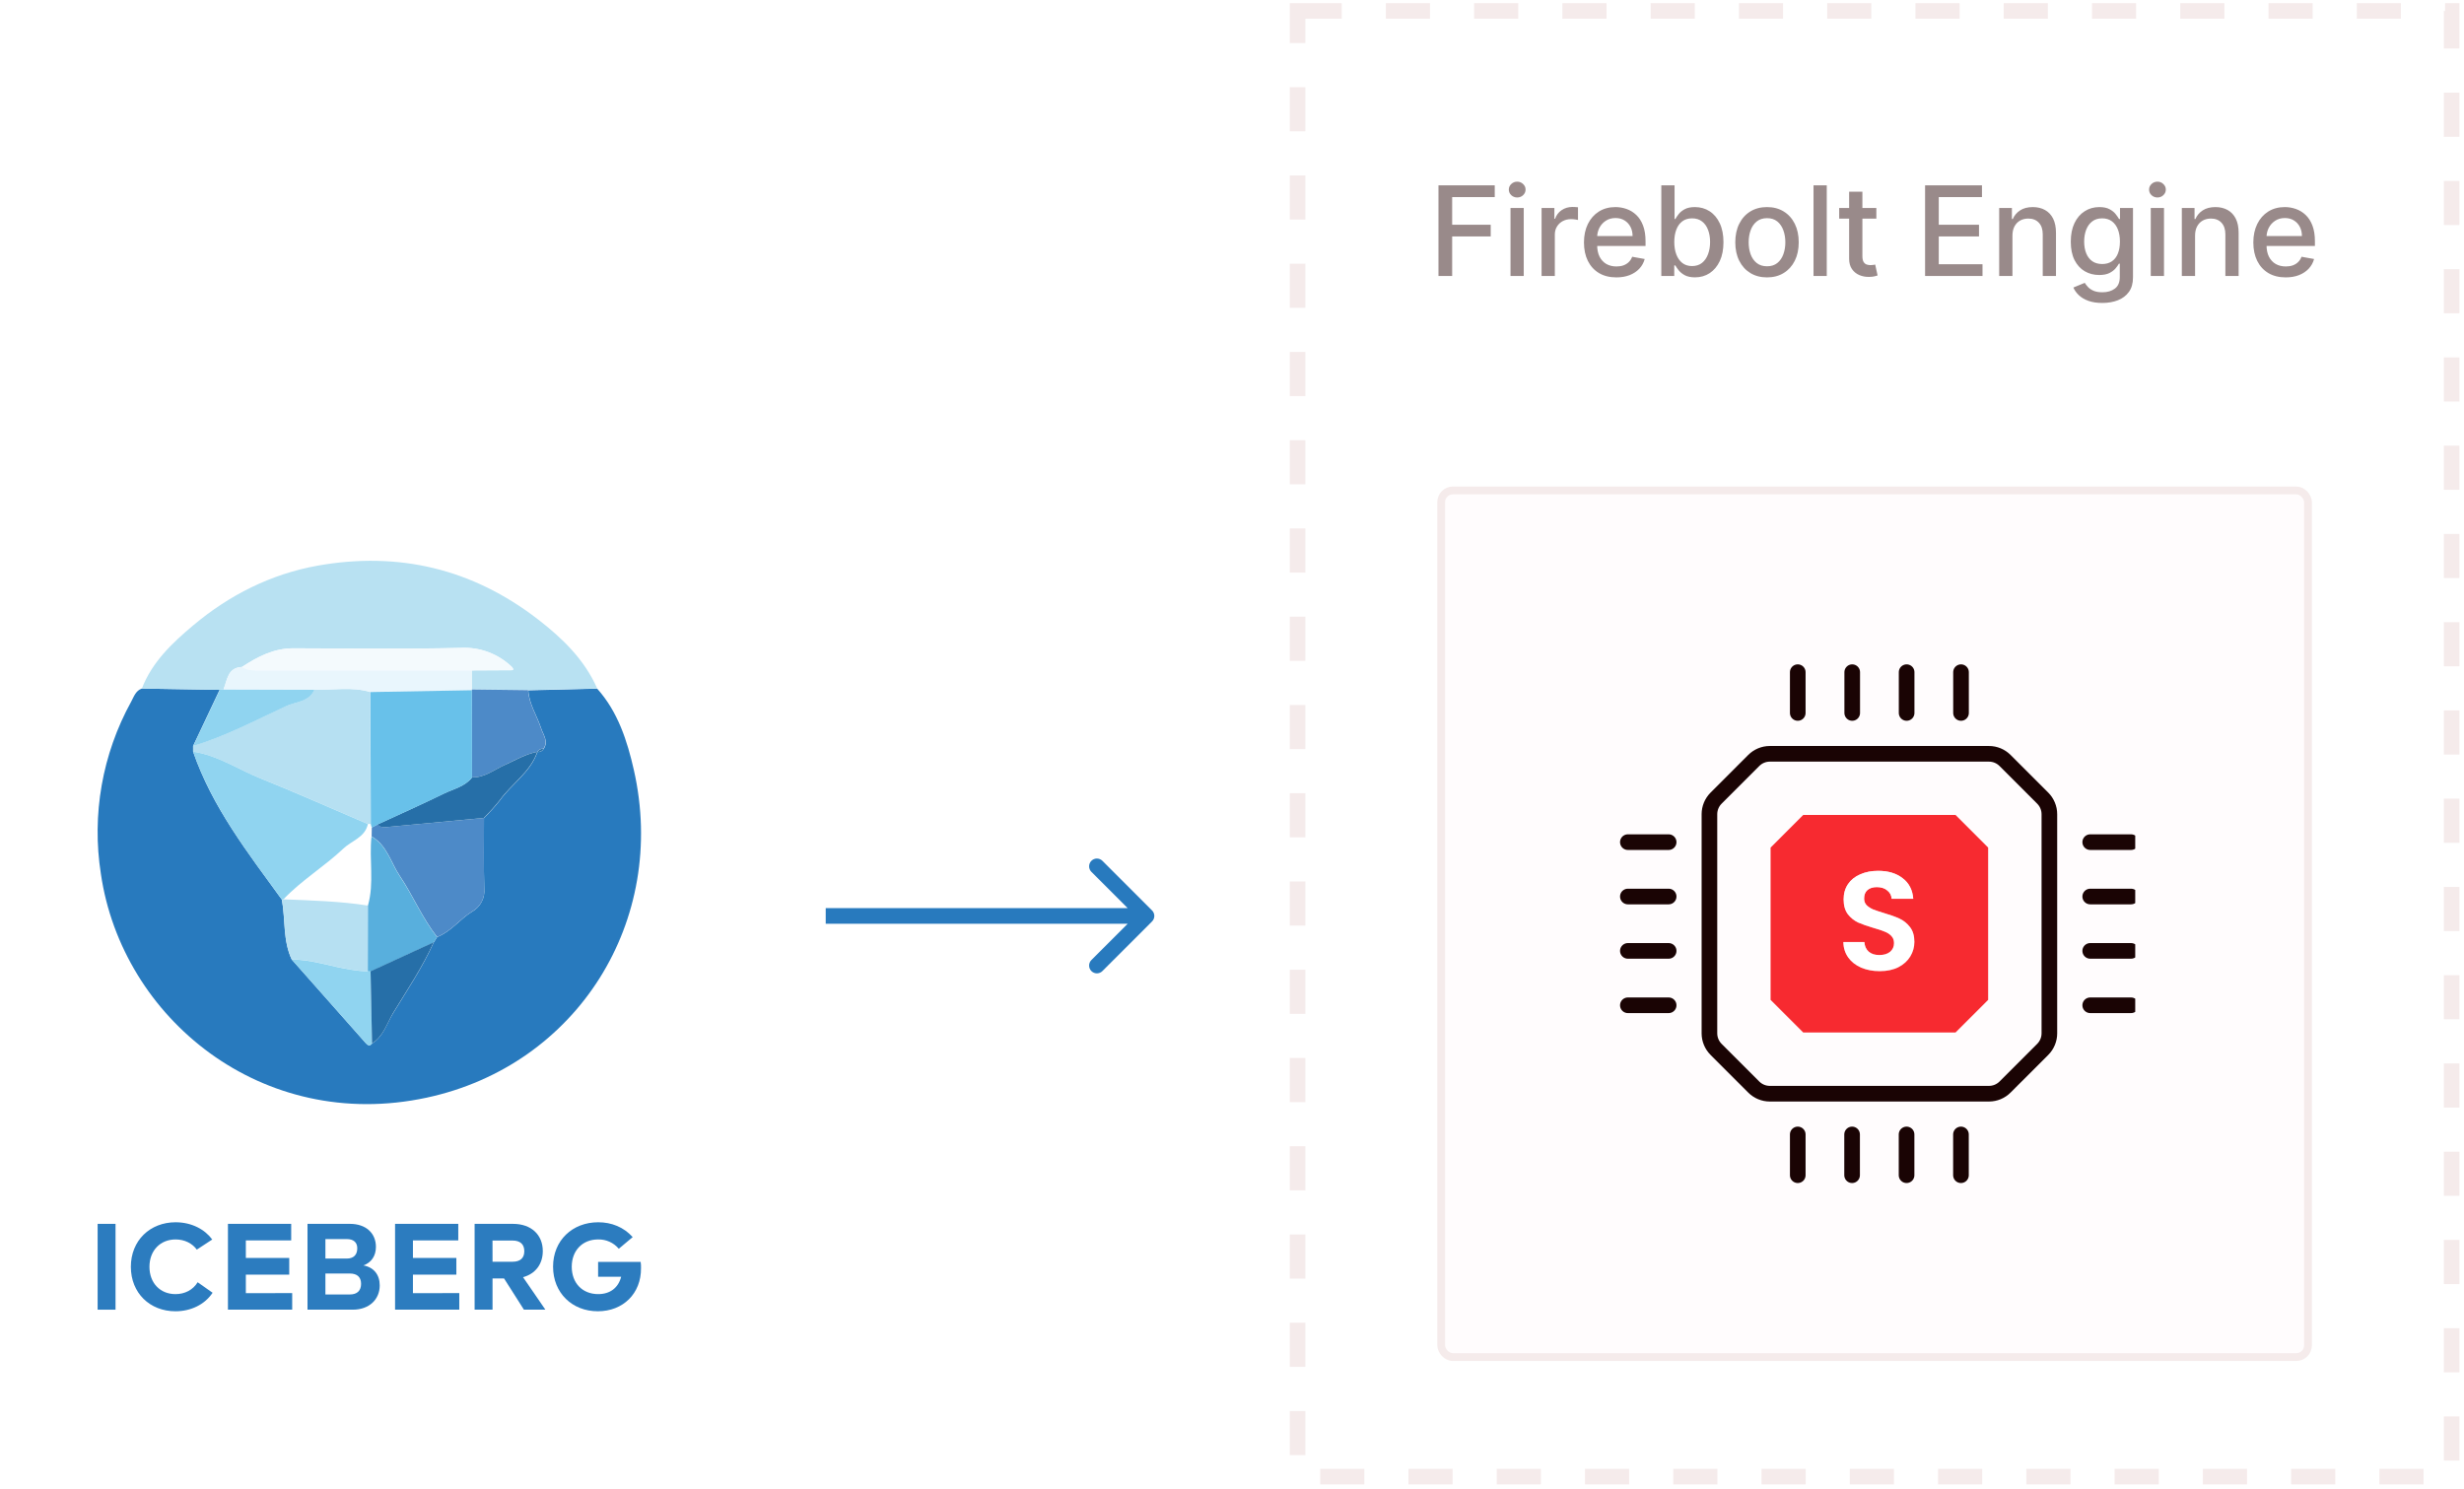 <svg width="316" height="191" viewBox="0 0 316 191" fill="none" xmlns="http://www.w3.org/2000/svg">
<rect x="166.412" y="1.404" width="148" height="188" stroke="#F5EBEB" stroke-width="2" stroke-dasharray="5.66 5.66"/>
<path d="M184.48 35.404V23.768H191.695V25.279H186.235V28.825H191.178V30.33H186.235V35.404H184.48ZM193.718 35.404V26.677H195.417V35.404H193.718ZM194.576 25.33C194.281 25.33 194.027 25.232 193.815 25.035C193.606 24.834 193.502 24.596 193.502 24.319C193.502 24.039 193.606 23.8 193.815 23.603C194.027 23.402 194.281 23.302 194.576 23.302C194.872 23.302 195.124 23.402 195.332 23.603C195.544 23.8 195.65 24.039 195.65 24.319C195.65 24.596 195.544 24.834 195.332 25.035C195.124 25.232 194.872 25.33 194.576 25.33ZM197.703 35.404V26.677H199.345V28.063H199.436C199.595 27.594 199.875 27.224 200.276 26.955C200.682 26.683 201.14 26.546 201.651 26.546C201.758 26.546 201.883 26.55 202.026 26.558C202.174 26.565 202.29 26.575 202.373 26.586V28.211C202.305 28.192 202.184 28.171 202.009 28.149C201.835 28.122 201.661 28.109 201.487 28.109C201.085 28.109 200.727 28.194 200.413 28.364C200.102 28.531 199.856 28.764 199.674 29.063C199.492 29.359 199.401 29.696 199.401 30.075V35.404H197.703ZM207.292 35.58C206.432 35.58 205.692 35.397 205.07 35.029C204.453 34.658 203.976 34.137 203.639 33.467C203.305 32.793 203.139 32.003 203.139 31.098C203.139 30.203 203.305 29.416 203.639 28.734C203.976 28.052 204.445 27.52 205.048 27.137C205.654 26.755 206.362 26.563 207.173 26.563C207.665 26.563 208.142 26.645 208.605 26.808C209.067 26.971 209.481 27.226 209.849 27.575C210.216 27.923 210.506 28.376 210.718 28.933C210.93 29.486 211.036 30.158 211.036 30.95V31.552H204.099V30.279H209.372C209.372 29.832 209.281 29.436 209.099 29.092C208.917 28.743 208.661 28.469 208.332 28.268C208.006 28.067 207.624 27.967 207.184 27.967C206.707 27.967 206.29 28.084 205.934 28.319C205.582 28.55 205.309 28.853 205.116 29.228C204.927 29.599 204.832 30.003 204.832 30.438V31.433C204.832 32.016 204.934 32.512 205.139 32.921C205.347 33.33 205.637 33.643 206.008 33.859C206.379 34.071 206.813 34.177 207.309 34.177C207.631 34.177 207.925 34.132 208.19 34.041C208.455 33.946 208.684 33.806 208.877 33.62C209.07 33.435 209.218 33.205 209.32 32.933L210.928 33.222C210.8 33.696 210.569 34.111 210.235 34.467C209.906 34.819 209.491 35.094 208.991 35.291C208.495 35.484 207.928 35.58 207.292 35.58ZM213.058 35.404V23.768H214.757V28.092H214.859C214.957 27.91 215.099 27.7 215.285 27.461C215.471 27.223 215.728 27.014 216.058 26.836C216.387 26.654 216.823 26.563 217.365 26.563C218.069 26.563 218.698 26.741 219.251 27.098C219.804 27.453 220.238 27.967 220.552 28.637C220.87 29.308 221.029 30.114 221.029 31.058C221.029 32.001 220.872 32.81 220.558 33.484C220.243 34.154 219.811 34.671 219.262 35.035C218.713 35.395 218.086 35.575 217.382 35.575C216.851 35.575 216.418 35.486 216.08 35.308C215.747 35.13 215.486 34.921 215.296 34.683C215.107 34.444 214.961 34.232 214.859 34.046H214.717V35.404H213.058ZM214.722 31.041C214.722 31.654 214.811 32.192 214.99 32.654C215.168 33.116 215.425 33.478 215.762 33.739C216.099 33.997 216.512 34.126 217.001 34.126C217.508 34.126 217.933 33.991 218.274 33.722C218.615 33.45 218.872 33.08 219.046 32.614C219.224 32.149 219.313 31.624 219.313 31.041C219.313 30.465 219.226 29.948 219.052 29.489C218.882 29.031 218.624 28.669 218.279 28.404C217.938 28.139 217.512 28.007 217.001 28.007C216.508 28.007 216.092 28.134 215.751 28.387C215.414 28.641 215.158 28.995 214.984 29.45C214.81 29.904 214.722 30.435 214.722 31.041ZM226.613 35.58C225.795 35.58 225.081 35.393 224.471 35.018C223.861 34.643 223.388 34.118 223.051 33.444C222.713 32.77 222.545 31.982 222.545 31.08C222.545 30.175 222.713 29.384 223.051 28.705C223.388 28.027 223.861 27.501 224.471 27.126C225.081 26.751 225.795 26.563 226.613 26.563C227.431 26.563 228.145 26.751 228.755 27.126C229.365 27.501 229.838 28.027 230.176 28.705C230.513 29.384 230.681 30.175 230.681 31.08C230.681 31.982 230.513 32.77 230.176 33.444C229.838 34.118 229.365 34.643 228.755 35.018C228.145 35.393 227.431 35.58 226.613 35.58ZM226.619 34.154C227.149 34.154 227.588 34.014 227.937 33.734C228.285 33.453 228.543 33.08 228.71 32.614C228.88 32.149 228.965 31.635 228.965 31.075C228.965 30.518 228.88 30.007 228.71 29.541C228.543 29.071 228.285 28.694 227.937 28.41C227.588 28.126 227.149 27.984 226.619 27.984C226.085 27.984 225.642 28.126 225.289 28.41C224.941 28.694 224.681 29.071 224.511 29.541C224.344 30.007 224.261 30.518 224.261 31.075C224.261 31.635 224.344 32.149 224.511 32.614C224.681 33.08 224.941 33.453 225.289 33.734C225.642 34.014 226.085 34.154 226.619 34.154ZM234.276 23.768V35.404H232.578V23.768H234.276ZM240.636 26.677V28.041H235.869V26.677H240.636ZM237.147 24.586H238.846V32.842C238.846 33.171 238.895 33.419 238.994 33.586C239.092 33.749 239.219 33.861 239.374 33.921C239.534 33.978 239.706 34.007 239.892 34.007C240.028 34.007 240.147 33.997 240.249 33.978C240.352 33.959 240.431 33.944 240.488 33.933L240.795 35.336C240.696 35.374 240.556 35.412 240.374 35.45C240.193 35.491 239.965 35.514 239.693 35.518C239.246 35.526 238.829 35.446 238.443 35.279C238.056 35.113 237.744 34.855 237.505 34.507C237.267 34.158 237.147 33.721 237.147 33.194V24.586ZM246.886 35.404V23.768H254.181V25.279H248.642V28.825H253.801V30.33H248.642V33.893H254.249V35.404H246.886ZM258.089 30.223V35.404H256.39V26.677H258.021V28.098H258.129C258.329 27.635 258.644 27.264 259.072 26.984C259.504 26.703 260.047 26.563 260.703 26.563C261.297 26.563 261.818 26.688 262.265 26.938C262.712 27.185 263.059 27.552 263.305 28.041C263.551 28.529 263.674 29.134 263.674 29.853V35.404H261.975V30.058C261.975 29.425 261.811 28.931 261.481 28.575C261.151 28.215 260.699 28.035 260.123 28.035C259.729 28.035 259.379 28.12 259.072 28.291C258.769 28.461 258.528 28.711 258.35 29.041C258.176 29.366 258.089 29.76 258.089 30.223ZM269.612 38.859C268.919 38.859 268.322 38.768 267.822 38.586C267.326 38.404 266.92 38.164 266.606 37.864C266.292 37.565 266.057 37.238 265.901 36.882L267.362 36.279C267.464 36.446 267.6 36.622 267.771 36.808C267.945 36.997 268.18 37.158 268.475 37.291C268.775 37.423 269.159 37.489 269.629 37.489C270.273 37.489 270.805 37.332 271.225 37.018C271.646 36.707 271.856 36.211 271.856 35.529V33.813H271.748C271.646 33.999 271.498 34.205 271.305 34.433C271.115 34.66 270.854 34.857 270.521 35.024C270.187 35.19 269.754 35.274 269.22 35.274C268.53 35.274 267.909 35.113 267.356 34.791C266.807 34.465 266.371 33.986 266.049 33.353C265.731 32.717 265.572 31.935 265.572 31.007C265.572 30.078 265.729 29.283 266.044 28.62C266.362 27.957 266.797 27.45 267.35 27.098C267.903 26.741 268.53 26.563 269.231 26.563C269.773 26.563 270.21 26.654 270.544 26.836C270.877 27.014 271.136 27.223 271.322 27.461C271.511 27.7 271.657 27.91 271.759 28.092H271.884V26.677H273.549V35.597C273.549 36.347 273.375 36.963 273.026 37.444C272.678 37.925 272.206 38.281 271.612 38.512C271.021 38.743 270.354 38.859 269.612 38.859ZM269.595 33.864C270.083 33.864 270.496 33.751 270.833 33.524C271.174 33.293 271.432 32.963 271.606 32.535C271.784 32.103 271.873 31.586 271.873 30.984C271.873 30.397 271.786 29.88 271.612 29.433C271.437 28.986 271.182 28.637 270.845 28.387C270.508 28.134 270.091 28.007 269.595 28.007C269.083 28.007 268.657 28.139 268.316 28.404C267.975 28.666 267.718 29.022 267.544 29.473C267.373 29.923 267.288 30.427 267.288 30.984C267.288 31.556 267.375 32.058 267.549 32.489C267.723 32.921 267.981 33.258 268.322 33.501C268.667 33.743 269.091 33.864 269.595 33.864ZM275.828 35.404V26.677H277.526V35.404H275.828ZM276.686 25.33C276.39 25.33 276.136 25.232 275.924 25.035C275.716 24.834 275.612 24.596 275.612 24.319C275.612 24.039 275.716 23.8 275.924 23.603C276.136 23.402 276.39 23.302 276.686 23.302C276.981 23.302 277.233 23.402 277.441 23.603C277.653 23.8 277.759 24.039 277.759 24.319C277.759 24.596 277.653 24.834 277.441 25.035C277.233 25.232 276.981 25.33 276.686 25.33ZM281.511 30.223V35.404H279.812V26.677H281.443V28.098H281.551C281.751 27.635 282.066 27.264 282.494 26.984C282.926 26.703 283.469 26.563 284.124 26.563C284.719 26.563 285.24 26.688 285.687 26.938C286.134 27.185 286.481 27.552 286.727 28.041C286.973 28.529 287.096 29.134 287.096 29.853V35.404H285.397V30.058C285.397 29.425 285.232 28.931 284.903 28.575C284.573 28.215 284.121 28.035 283.545 28.035C283.151 28.035 282.801 28.12 282.494 28.291C282.191 28.461 281.95 28.711 281.772 29.041C281.598 29.366 281.511 29.76 281.511 30.223ZM293.136 35.58C292.276 35.58 291.535 35.397 290.914 35.029C290.297 34.658 289.82 34.137 289.482 33.467C289.149 32.793 288.982 32.003 288.982 31.098C288.982 30.203 289.149 29.416 289.482 28.734C289.82 28.052 290.289 27.52 290.892 27.137C291.498 26.755 292.206 26.563 293.017 26.563C293.509 26.563 293.986 26.645 294.448 26.808C294.91 26.971 295.325 27.226 295.693 27.575C296.06 27.923 296.35 28.376 296.562 28.933C296.774 29.486 296.88 30.158 296.88 30.95V31.552H289.943V30.279H295.215C295.215 29.832 295.124 29.436 294.943 29.092C294.761 28.743 294.505 28.469 294.176 28.268C293.85 28.067 293.467 27.967 293.028 27.967C292.551 27.967 292.134 28.084 291.778 28.319C291.426 28.55 291.153 28.853 290.96 29.228C290.77 29.599 290.676 30.003 290.676 30.438V31.433C290.676 32.016 290.778 32.512 290.982 32.921C291.191 33.33 291.481 33.643 291.852 33.859C292.223 34.071 292.657 34.177 293.153 34.177C293.475 34.177 293.768 34.132 294.034 34.041C294.299 33.946 294.528 33.806 294.721 33.62C294.914 33.435 295.062 33.205 295.164 32.933L296.772 33.222C296.643 33.696 296.412 34.111 296.079 34.467C295.749 34.819 295.335 35.094 294.835 35.291C294.338 35.484 293.772 35.58 293.136 35.58Z" fill="#998A8A"/>
<g clip-path="url(#clip0_6796_22796)" filter="url(#filter0_d_6796_22796)">
<rect x="184.829" y="61.904" width="111.166" height="111.166" rx="1.506" fill="#FFFCFD"/>
<rect x="184.829" y="61.904" width="111.166" height="111.166" rx="1.506" stroke="#F5EBEB"/>
<g clip-path="url(#clip1_6796_22796)">
<path d="M231.258 103.534H250.789L254.974 107.719V127.251L250.789 131.436H231.258L227.072 127.251V107.719L231.258 103.534Z" fill="#F72A30"/>
<path d="M224.916 96.542C225.462 95.997 226.201 95.69 226.973 95.69H255.081C255.853 95.69 256.592 95.997 257.138 96.542L261.974 101.378C262.519 101.924 262.826 102.663 262.826 103.435V131.543C262.826 132.315 262.519 133.054 261.974 133.6L257.138 138.436C256.592 138.981 255.853 139.287 255.081 139.287H226.973C226.201 139.287 225.462 138.981 224.916 138.436L220.08 133.6C219.535 133.054 219.229 132.315 219.229 131.543V103.435C219.229 102.663 219.535 101.924 220.08 101.378L224.916 96.542Z" stroke="#1A0404" stroke-width="2.006"/>
<path d="M241.065 123.57C240.189 123.57 239.397 123.42 238.689 123.12C237.993 122.82 237.441 122.388 237.033 121.824C236.625 121.26 236.415 120.594 236.403 119.826H239.103C239.139 120.342 239.319 120.75 239.643 121.05C239.979 121.35 240.435 121.5 241.011 121.5C241.599 121.5 242.061 121.362 242.397 121.086C242.733 120.798 242.901 120.426 242.901 119.97C242.901 119.598 242.787 119.292 242.559 119.052C242.331 118.812 242.043 118.626 241.695 118.494C241.359 118.35 240.891 118.194 240.291 118.026C239.475 117.786 238.809 117.552 238.293 117.324C237.789 117.084 237.351 116.73 236.979 116.262C236.619 115.782 236.439 115.146 236.439 114.354C236.439 113.61 236.625 112.962 236.997 112.41C237.369 111.858 237.891 111.438 238.563 111.15C239.235 110.85 240.003 110.7 240.867 110.7C242.163 110.7 243.213 111.018 244.017 111.654C244.833 112.278 245.283 113.154 245.367 114.282H242.595C242.571 113.85 242.385 113.496 242.037 113.22C241.701 112.932 241.251 112.788 240.687 112.788C240.195 112.788 239.799 112.914 239.499 113.166C239.211 113.418 239.067 113.784 239.067 114.264C239.067 114.6 239.175 114.882 239.391 115.11C239.619 115.326 239.895 115.506 240.219 115.65C240.555 115.782 241.023 115.938 241.623 116.118C242.439 116.358 243.105 116.598 243.621 116.838C244.137 117.078 244.581 117.438 244.953 117.918C245.325 118.398 245.511 119.028 245.511 119.808C245.511 120.48 245.337 121.104 244.989 121.68C244.641 122.256 244.131 122.718 243.459 123.066C242.787 123.402 241.989 123.57 241.065 123.57Z" fill="white"/>
<path d="M241.065 123.57C240.189 123.57 239.397 123.42 238.689 123.12C237.993 122.82 237.441 122.388 237.033 121.824C236.625 121.26 236.415 120.594 236.403 119.826H239.103C239.139 120.342 239.319 120.75 239.643 121.05C239.979 121.35 240.435 121.5 241.011 121.5C241.599 121.5 242.061 121.362 242.397 121.086C242.733 120.798 242.901 120.426 242.901 119.97C242.901 119.598 242.787 119.292 242.559 119.052C242.331 118.812 242.043 118.626 241.695 118.494C241.359 118.35 240.891 118.194 240.291 118.026C239.475 117.786 238.809 117.552 238.293 117.324C237.789 117.084 237.351 116.73 236.979 116.262C236.619 115.782 236.439 115.146 236.439 114.354C236.439 113.61 236.625 112.962 236.997 112.41C237.369 111.858 237.891 111.438 238.563 111.15C239.235 110.85 240.003 110.7 240.867 110.7C242.163 110.7 243.213 111.018 244.017 111.654C244.833 112.278 245.283 113.154 245.367 114.282H242.595C242.571 113.85 242.385 113.496 242.037 113.22C241.701 112.932 241.251 112.788 240.687 112.788C240.195 112.788 239.799 112.914 239.499 113.166C239.211 113.418 239.067 113.784 239.067 114.264C239.067 114.6 239.175 114.882 239.391 115.11C239.619 115.326 239.895 115.506 240.219 115.65C240.555 115.782 241.023 115.938 241.623 116.118C242.439 116.358 243.105 116.598 243.621 116.838C244.137 117.078 244.581 117.438 244.953 117.918C245.325 118.398 245.511 119.028 245.511 119.808C245.511 120.48 245.337 121.104 244.989 121.68C244.641 122.256 244.131 122.718 243.459 123.066C242.787 123.402 241.989 123.57 241.065 123.57Z" fill="url(#paint0_linear_6796_22796)"/>
<path d="M230.557 85.218V90.449" stroke="#1A0404" stroke-width="2.006" stroke-linecap="round"/>
<path d="M237.541 85.218V90.449" stroke="#1A0404" stroke-width="2.006" stroke-linecap="round"/>
<path d="M244.518 85.218V90.449" stroke="#1A0404" stroke-width="2.006" stroke-linecap="round"/>
<path d="M251.494 85.218V90.449" stroke="#1A0404" stroke-width="2.006" stroke-linecap="round"/>
<path d="M230.557 144.511V149.742" stroke="#1A0404" stroke-width="2.006" stroke-linecap="round"/>
<path d="M237.525 144.511V149.742" stroke="#1A0404" stroke-width="2.006" stroke-linecap="round"/>
<path d="M244.51 144.511V149.742" stroke="#1A0404" stroke-width="2.006" stroke-linecap="round"/>
<path d="M251.486 144.511V149.742" stroke="#1A0404" stroke-width="2.006" stroke-linecap="round"/>
<path d="M268.064 127.944H273.296" stroke="#1A0404" stroke-width="2.006" stroke-linecap="round"/>
<path d="M268.064 120.968H273.296" stroke="#1A0404" stroke-width="2.006" stroke-linecap="round"/>
<path d="M268.064 113.995H273.296" stroke="#1A0404" stroke-width="2.006" stroke-linecap="round"/>
<path d="M268.064 107.019H273.296" stroke="#1A0404" stroke-width="2.006" stroke-linecap="round"/>
<path d="M208.768 127.944H213.999" stroke="#1A0404" stroke-width="2.006" stroke-linecap="round"/>
<path d="M208.768 120.968H213.999" stroke="#1A0404" stroke-width="2.006" stroke-linecap="round"/>
<path d="M208.768 113.995H213.999" stroke="#1A0404" stroke-width="2.006" stroke-linecap="round"/>
<path d="M208.768 107.019H213.999" stroke="#1A0404" stroke-width="2.006" stroke-linecap="round"/>
</g>
</g>
<path d="M147.745 118.193C148.135 117.803 148.135 117.17 147.745 116.779L141.381 110.415C140.99 110.025 140.357 110.025 139.966 110.415C139.576 110.806 139.576 111.439 139.966 111.829L145.623 117.486L139.966 123.143C139.576 123.534 139.576 124.167 139.966 124.557C140.357 124.948 140.99 124.948 141.381 124.557L147.745 118.193ZM105.896 117.486L105.896 118.486L147.037 118.486L147.037 117.486L147.037 116.486L105.896 116.486L105.896 117.486Z" fill="#287ABE"/>
<path d="M76.584 88.331C79.26 91.319 80.446 95.038 81.295 98.785C85.659 118.085 74.055 136.641 54.719 140.795C33.587 145.334 15.635 130.582 12.94 112.102C11.745 104.504 13.114 96.724 16.829 89.988C17.172 89.357 17.396 88.601 18.189 88.319L28.169 88.484L24.765 95.677C24.765 95.924 24.765 96.171 24.765 96.417C27.223 103.546 31.804 109.405 36.152 115.4C36.619 117.945 36.273 120.626 37.407 123.059C40.577 126.638 43.745 130.219 46.912 133.803C47.146 134.068 47.427 134.237 47.716 133.843C49.165 132.958 49.587 131.334 50.387 130.011C52.205 127.02 54.181 124.109 55.617 120.896L56.058 120.196C57.837 119.505 58.959 117.913 60.532 116.944C61.058 116.655 61.487 116.217 61.767 115.686C62.047 115.155 62.164 114.553 62.104 113.956C62.012 110.952 62.072 107.925 62.068 104.933C62.781 104.229 63.452 103.484 64.08 102.702C65.612 100.551 68.025 99.083 68.926 96.454C69.085 96.474 69.246 96.447 69.391 96.375C69.533 96.304 69.651 96.191 69.73 96.051C70.366 95.086 69.683 94.278 69.405 93.43C68.874 91.797 67.857 90.326 67.752 88.549L76.584 88.331Z" fill="#287ABE"/>
<path d="M28.172 88.485L18.193 88.32C19.509 84.898 22.11 82.45 24.798 80.198C29.422 76.318 34.728 73.64 40.718 72.558C51.136 70.705 60.612 72.96 68.999 79.45C72.124 81.862 74.959 84.597 76.592 88.32L67.744 88.513L60.504 88.424V85.984L65.692 85.956L65.861 85.863L65.696 85.59C64.823 84.734 63.779 84.07 62.633 83.641C61.487 83.213 60.264 83.029 59.043 83.101C51.908 83.27 44.768 83.169 37.633 83.153C35.13 83.153 33.047 84.223 31.041 85.545C29.19 85.626 29.157 87.206 28.679 88.412L28.172 88.485Z" fill="#B8E1F2"/>
<path d="M24.765 96.409C24.765 96.163 24.765 95.916 24.765 95.669C28.936 94.431 32.766 92.372 36.691 90.563C37.934 89.988 39.647 90.036 40.311 88.444C42.7 88.544 45.137 88.042 47.482 88.758C47.501 94.387 47.52 100.029 47.539 105.685H47.17C42.587 103.727 38.038 101.693 33.416 99.839C30.548 98.701 27.922 96.884 24.765 96.409Z" fill="#B6E0F2"/>
<path d="M24.765 96.411C27.918 96.882 30.544 98.695 33.429 99.853C38.051 101.707 42.599 103.741 47.181 105.699C46.815 107.416 45.114 107.826 44.044 108.835C41.602 111.143 38.682 112.9 36.354 115.349C36.29 115.378 36.222 115.394 36.153 115.397C31.808 109.402 27.227 103.548 24.765 96.411Z" fill="#90D4F0"/>
<path d="M62.071 104.917C62.071 107.925 62.015 110.948 62.108 113.94C62.167 114.537 62.051 115.139 61.771 115.67C61.491 116.201 61.062 116.638 60.536 116.927C58.962 117.896 57.84 119.488 56.062 120.18C54.164 117.767 52.982 114.889 51.279 112.355C50.122 110.635 49.642 108.415 47.66 107.289C47.66 106.909 47.667 106.528 47.681 106.147L48.448 105.745C48.795 106.171 49.281 106.115 49.731 106.075C53.837 105.7 57.95 105.314 62.071 104.917Z" fill="#4D8AC8"/>
<path d="M37.407 123.063C36.273 120.627 36.603 117.949 36.156 115.4C36.227 115.397 36.295 115.38 36.357 115.352C39.978 115.504 43.597 115.597 47.194 116.156C47.194 118.97 47.187 121.785 47.173 124.599C46.448 124.571 45.725 124.493 45.01 124.366C42.468 123.972 40.015 123.072 37.407 123.063Z" fill="#B6E0F2"/>
<path d="M47.17 124.597C47.17 121.782 47.175 118.968 47.189 116.153C48.022 113.234 47.318 110.235 47.644 107.308C49.63 108.433 50.114 110.657 51.264 112.374C52.97 114.911 54.148 117.774 56.047 120.198L55.604 120.898L47.515 124.617C47.4 124.622 47.284 124.615 47.17 124.597Z" fill="#58AFDD"/>
<path d="M60.483 88.436L67.724 88.525C67.828 90.302 68.846 91.774 69.377 93.406C69.654 94.259 70.338 95.063 69.703 96.028C69.544 96.015 69.386 96.046 69.244 96.117C69.103 96.188 68.983 96.296 68.897 96.43C67.389 96.711 66.082 97.511 64.718 98.123C63.355 98.734 62.145 99.755 60.531 99.711C60.531 95.98 60.526 92.25 60.512 88.521L60.483 88.436Z" fill="#4D8AC8"/>
<path d="M60.539 99.716C62.149 99.76 63.355 98.734 64.726 98.127C66.099 97.52 67.397 96.716 68.905 96.435C68.001 99.068 65.592 100.532 64.059 102.683C63.431 103.465 62.76 104.21 62.048 104.914C57.932 105.303 53.815 105.69 49.7 106.076C49.249 106.117 48.763 106.173 48.416 105.747C51.26 104.432 54.124 103.161 56.936 101.782C58.182 101.179 59.626 100.894 60.539 99.716Z" fill="#266FA8"/>
<path d="M47.17 124.597C47.288 124.609 47.408 124.609 47.528 124.597C47.591 127.674 47.655 130.757 47.716 133.845C47.427 134.247 47.15 134.066 46.912 133.805C43.74 130.232 40.572 126.656 37.407 123.077C40.01 123.077 42.464 123.986 45.006 124.38C45.721 124.502 46.445 124.574 47.17 124.597Z" fill="#90D4F0"/>
<path d="M40.328 88.453C39.647 90.061 37.934 89.997 36.707 90.572C32.782 92.381 28.952 94.44 24.781 95.678L28.189 88.485L28.687 88.421L40.328 88.453Z" fill="#90D4F0"/>
<path d="M47.712 133.831C47.651 130.754 47.587 127.672 47.523 124.583L55.613 120.864C54.177 124.081 52.201 126.988 50.383 129.979C49.603 131.318 49.161 132.943 47.712 133.831Z" fill="#266FA8"/>
<path d="M68.91 96.441C68.996 96.307 69.115 96.199 69.257 96.128C69.399 96.057 69.557 96.026 69.716 96.039C69.637 96.178 69.517 96.291 69.375 96.363C69.231 96.435 69.069 96.462 68.91 96.441Z" fill="#266FA8"/>
<path d="M31.028 85.554C33.039 84.231 35.119 83.141 37.62 83.162C44.76 83.162 51.9 83.278 59.031 83.109C60.254 83.036 61.479 83.221 62.626 83.65C63.774 84.079 64.817 84.744 65.692 85.602C65.692 85.725 65.692 85.849 65.692 85.972L60.463 86H33.554C32.686 86 31.808 86.053 31.028 85.554Z" fill="#F4FAFD"/>
<path d="M31.029 85.554C31.809 86.052 32.687 85.996 33.555 85.996H60.464V88.437L60.497 88.525L47.5 88.77C45.135 88.059 42.718 88.557 40.329 88.457L28.664 88.429C29.15 87.214 29.179 85.634 31.029 85.554Z" fill="#E9F6FD"/>
<path d="M65.692 85.956C65.692 85.833 65.692 85.709 65.692 85.586L65.857 85.859L65.692 85.956Z" fill="#E9F6FD"/>
<path d="M47.5 88.769L60.521 88.532C60.521 92.263 60.528 95.994 60.54 99.722C59.627 100.9 58.187 101.186 56.953 101.793C54.137 103.172 51.277 104.443 48.433 105.757L47.666 106.159L47.557 105.705L47.5 88.769Z" fill="#68C1EA"/>
<path d="M14.816 167.989H12.521V156.982H14.816V167.989Z" fill="#2C7CBF"/>
<path d="M16.781 162.486C16.781 159.122 19.238 156.778 22.52 156.778C24.596 156.778 26.277 157.706 27.221 158.989L25.238 160.285C24.656 159.483 23.682 158.981 22.517 158.981C20.552 158.981 19.168 160.412 19.168 162.488C19.168 164.563 20.536 165.994 22.502 165.994C23.697 165.994 24.749 165.46 25.348 164.469L27.266 165.82C26.26 167.33 24.483 168.194 22.502 168.194C19.22 168.194 16.781 165.852 16.781 162.486Z" fill="#2C7CBF"/>
<path d="M37.473 165.866V167.988H29.233V156.982H37.346V159.105H31.529V161.353H37.095V163.493H31.529V165.867L37.473 165.866Z" fill="#2C7CBF"/>
<path d="M48.699 164.876C48.699 166.652 47.379 167.989 45.24 167.989H39.437V156.982H44.877C46.953 156.982 48.211 158.194 48.211 159.938C48.211 161.085 47.628 161.95 46.606 162.312C47.928 162.548 48.699 163.493 48.699 164.876ZM41.732 158.932V161.433H44.468C45.364 161.433 45.819 160.941 45.819 160.112C45.819 159.375 45.363 158.933 44.468 158.933L41.732 158.932ZM46.308 164.671C46.308 163.822 45.816 163.35 44.861 163.35H41.732V166.039H44.861C45.82 166.039 46.308 165.536 46.308 164.672V164.671Z" fill="#2C7CBF"/>
<path d="M58.902 165.866V167.988H50.665V156.982H58.772V159.105H52.958V161.353H58.526V163.493H52.958V165.867L58.902 165.866Z" fill="#2C7CBF"/>
<path d="M64.641 163.979H63.166V167.988H60.867V156.982H65.789C68.163 156.982 69.611 158.413 69.611 160.473C69.611 162.124 68.683 163.382 67.079 163.822L69.941 167.988H67.189L64.641 163.979ZM63.166 161.84H65.73C66.72 161.84 67.24 161.369 67.24 160.489C67.24 159.61 66.721 159.121 65.73 159.121H63.162L63.166 161.84Z" fill="#2C7CBF"/>
<path d="M76.668 168.193C73.383 168.193 70.93 165.851 70.93 162.47C70.93 159.09 73.429 156.778 76.717 156.778C78.436 156.778 80.002 157.407 81.139 158.681L79.358 160.175C79.033 159.79 78.626 159.482 78.167 159.276C77.708 159.069 77.209 158.968 76.705 158.98C74.677 158.98 73.325 160.426 73.325 162.486C73.325 164.546 74.661 165.993 76.721 165.993C78.231 165.993 79.301 165.191 79.662 163.76H76.705V161.856H82.162C82.202 162.122 82.217 162.39 82.208 162.658C82.233 165.929 79.908 168.193 76.668 168.193Z" fill="#2C7CBF"/>
<defs>
<filter id="filter0_d_6796_22796" x="180.329" y="58.404" width="120.166" height="120.166" filterUnits="userSpaceOnUse" color-interpolation-filters="sRGB">
<feFlood flood-opacity="0" result="BackgroundImageFix"/>
<feColorMatrix in="SourceAlpha" type="matrix" values="0 0 0 0 0 0 0 0 0 0 0 0 0 0 0 0 0 0 127 0" result="hardAlpha"/>
<feOffset dy="1"/>
<feGaussianBlur stdDeviation="2"/>
<feColorMatrix type="matrix" values="0 0 0 0 0 0 0 0 0 0 0 0 0 0 0 0 0 0 0.12 0"/>
<feBlend mode="normal" in2="BackgroundImageFix" result="effect1_dropShadow_6796_22796"/>
<feBlend mode="normal" in="SourceGraphic" in2="effect1_dropShadow_6796_22796" result="shape"/>
</filter>
<linearGradient id="paint0_linear_6796_22796" x1="240.97" y1="105.444" x2="240.97" y2="127.738" gradientUnits="userSpaceOnUse">
<stop stop-color="white"/>
<stop offset="1" stop-color="white" stop-opacity="0"/>
</linearGradient>
<clipPath id="clip0_6796_22796">
<rect width="112.166" height="112.166" fill="white" transform="translate(184.329 61.404)"/>
</clipPath>
<clipPath id="clip1_6796_22796">
<rect width="66.851" height="66.851" fill="white" transform="translate(206.986 84.061)"/>
</clipPath>
</defs>
</svg>
